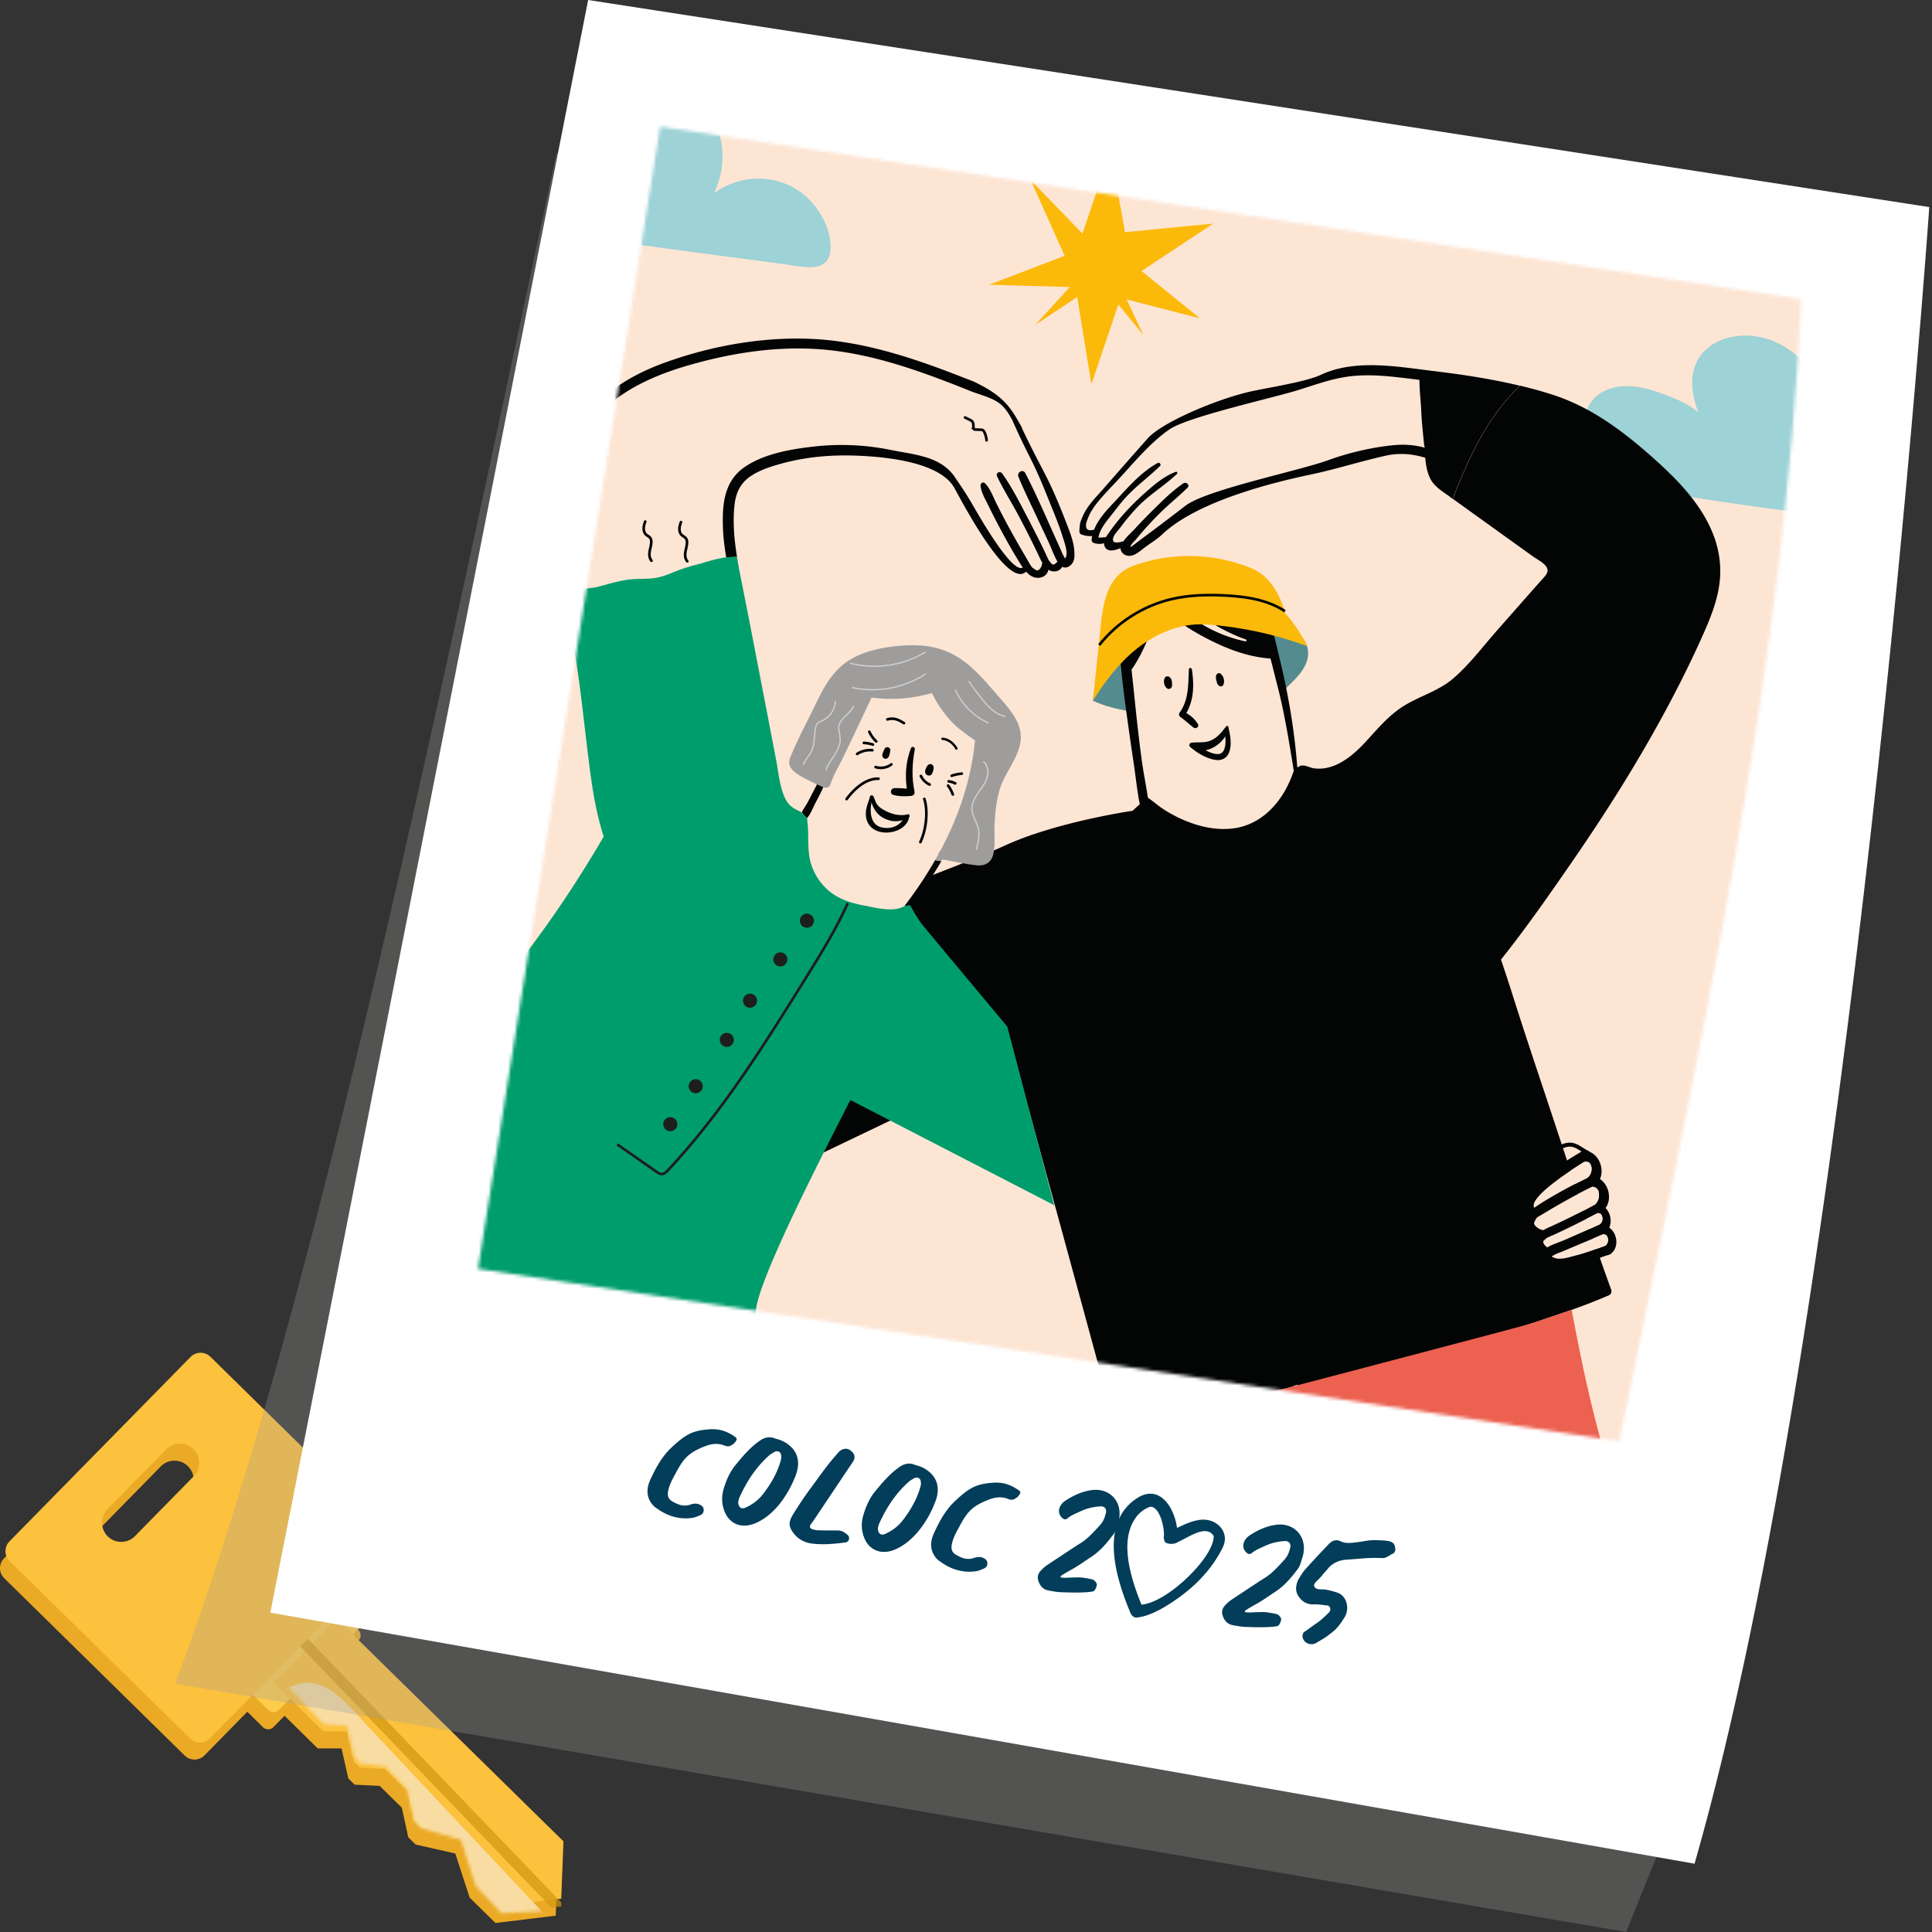 <?xml version="1.0" encoding="UTF-8"?>
<svg xmlns="http://www.w3.org/2000/svg" width="599" height="599" viewBox="0 0 599 599" fill="none">
  <rect x="0" y="0" width="599" height="599" fill="#333333" stroke="none"/>
  <path d="m141.161 574.661-12.308-2.779-2.271-2.231-1.998-9.193-6.881-6.766-7.748-.365-1.952-1.919-2.11-9.328-7.392-.008-15.388-15.12 19.525-19.894 70.347 69.12-.682 17.762-18.69 2.27-8.004-7.876-4.448-13.673zM1.233 483.168l56.168-57.201a4.343 4.343 0 0 1 6.12-.054l55.984 55.009a4.348 4.348 0 0 1 .055 6.122l-56.168 57.202a4.344 4.344 0 0 1-6.12.053L1.289 489.29a4.347 4.347 0 0 1-.055-6.122zm38.913-1.607 18.203-18.549c2.303-2.339 2.254-6.145-.078-8.431-2.34-2.304-6.144-2.256-8.428.076l-18.204 18.549c-2.302 2.339-2.253 6.145.079 8.431 2.332 2.287 6.143 2.256 8.428-.076z" fill="#EBAA25"></path>
  <path d="m71.558 522.508 26.397-26.887a2.271 2.271 0 0 1 3.213-.028l9.963 9.788c.896.88.909 2.319.03 3.214l-26.398 26.886a2.27 2.27 0 0 1-3.212.029l-9.964-9.789a2.272 2.272 0 0 1-.03-3.213z" fill="#EBAA25"></path>
  <path d="m73.247 517.214 26.398-26.886a2.27 2.27 0 0 1 3.212-.028l9.964 9.788c.895.88.908 2.319.029 3.214l-26.397 26.886a2.271 2.271 0 0 1-3.213.029l-9.963-9.789a2.273 2.273 0 0 1-.03-3.214z" fill="#FECB4B"></path>
  <path d="m142.869 569.362-12.318-2.756-2.271-2.231-1.982-9.199-6.881-6.766-7.754-.383-1.945-1.901-2.128-9.321-7.374-.015-15.412-15.131 19.532-19.876 70.364 69.113-.699 17.768-18.673 2.264-8.021-7.869-4.438-13.697z" fill="#FCC13D"></path>
  <path d="M89.93 504.724c.663-.642 1.73-.583 2.398.108l81.714 85.016-.038 1.268-3.143.221-80.91-84.17c-.675-.709-.678-1.784-.032-2.42l.01-.023z" fill="#D29611" opacity=".7"></path>
  <mask id="jbry26esla" style="mask-type:luminance" maskUnits="userSpaceOnUse" x="84" y="499" width="91" height="95">
    <path d="m142.948 570.478-12.276-3.642-2.275-2.416-2.031-9.457-6.892-7.328-7.718-.924-1.949-2.06-2.178-9.59-7.338-.524-15.435-16.392 19.305-18.787 70.471 74.871-.579 17.952-18.566 1.004-8.034-8.525-4.505-14.182z" fill="#fff"></path>
  </mask>
  <g mask="url(#jbry26esla)">
    <path d="M64.992 517.611c-2.897 1.07 7.935 14.945 7.935 14.945l15.642-1.932-3.37 14.992 11.693 12.442 15.642-1.932-3.37 14.992 10.04 10.702 9.533-1.183-2.048 9.129 5.838 6.224 27.411 14.886 17.038-8.668-65.816-70.099c-14.588-16.763-19.468-9.392-31.174-4.146-1.036.461-13.801-10.803-14.966-10.381l-.028.029z" fill="#F8DCA1"></path>
  </g>
  <path d="M2.932 477.893 59.1 420.691a4.344 4.344 0 0 1 6.12-.053l55.984 55.009a4.345 4.345 0 0 1 .055 6.121L65.092 538.97a4.344 4.344 0 0 1-6.12.054L2.988 484.015a4.347 4.347 0 0 1-.056-6.122zm38.906-1.625 18.204-18.549c2.302-2.339 2.253-6.144-.079-8.431-2.332-2.286-6.143-2.256-8.428.077l-18.204 18.549c-2.302 2.339-2.253 6.144.08 8.431 2.338 2.303 6.142 2.256 8.427-.077z" fill="#FCC13D"></path>
  <path d="M520.713 558.018 504.165 599 54.303 522.026C94.62 414.638 130.948 242.36 172.595 47.264l348.118 510.754z" fill="#9D9D9C" style="mix-blend-mode:multiply" opacity=".3"></path>
  <path d="m182.347 0 415.805 64.207s-23.658 342.283-72.767 513.619l-441.57-77.843L182.348 0z" fill="#fff"></path>
  <mask id="hf9w2plfrb" style="mask-type:luminance" maskUnits="userSpaceOnUse" x="148" y="39" width="411" height="408">
    <path d="m148.216 393.39 353.825 53.49c27.555-133.957 50.937-240.438 56.459-354.126l-353.825-53.49-56.459 354.126z" fill="#fff"></path>
  </mask>
  <g mask="url(#hf9w2plfrb)">
    <path d="M12.889 20.327 637.412-13.62l32.621 600.645-624.524 33.947L12.89 20.327z" fill="#FDE5D4"></path>
    <path d="M397.045 213.093c-.314-1.533-1.939-13.026-3.195-13.34-7.35-1.884-11.284-7.132-18.875-7.372-7.591-.222-15.458 1.349-21.571 5.839-.536.388-1.072.831-1.33 1.422-.259.592-2.697.924-2.678 1.571l.942 19.382c-4.673-.979-7.111-1.404-11.506-3.326 1.219-8.961 4.432-19.364 12.115-24.112 4.063-2.513 8.995-3.27 13.778-3.197 4.783.074 9.511.924 14.258 1.368 4.709.443 9.456.517 14.073 1.57 3.638.832 10.62 3.049 12.042 7.04 2.401 6.707-4.95 11.622-7.702 14.8-.111-.518-.24-1.072-.369-1.645h.018z" fill="#548B8E"></path>
    <path d="M211.12 161.876c-.221.683-.443 1.367-.461 2.069-.019.702.184 1.46.701 1.94.388.37.942.573 1.275.998.369.48.406 1.127.351 1.718-.093.924-.388 1.829-.517 2.753-.13.924 0 1.94.609 2.661M200.038 161.709c-.221.684-.443 1.368-.461 2.07-.019.702.184 1.459.701 1.94.388.369.942.573 1.275.998.369.48.406 1.127.351 1.718-.093.924-.388 1.829-.517 2.753-.13.924 0 1.94.609 2.661M305.883 136.525a7.677 7.677 0 0 0-.665-2.494c-.111-.24-.259-.499-.48-.647-.203-.129-.462-.129-.702-.147l-1.681-.056c-.111 0-.24 0-.332-.092a.514.514 0 0 1-.148-.277c-.185-.703.055-1.534-.406-2.107-.185-.24-.48-.388-.757-.517-.499-.259-1.016-.499-1.515-.758" stroke="#030404" stroke-width=".82" stroke-miterlimit="10" stroke-linecap="round"></path>
    <path d="M284.479 343.373 232.6 368.206l-4.507-18.754L277.7 325.71l6.779 17.663z" fill="#030404"></path>
    <path d="M473.858 135.029c2.789-1.792 7.018-1.866 10.213-1.829 2.992.037 5.91.461 8.773 1.219-1.404-2.236-1.662-5.173-.702-7.705 1.533-4.065 5.836-6.356 9.955-6.873 5.448-.702 11.21 1.33 16.197 3.326 2.936 1.164 5.725 2.623 8.181 4.563-1.754-4.933-2.77-10.199-.591-15.169 2.272-5.155 7.72-7.908 13.113-8.425 11.912-1.146 23.455 7.723 26.078 19.252 1.33 5.821.554 11.844-2.032 17.128 8.792-6.503 21.48-6.189 29.495 1.867 3.897 3.935 6.926 9.718 6.667 15.391-.351 7.797-8.735 5.469-13.907 4.767-34.389-4.638-69.073-8.481-102.852-16.592-3.214-.776-7.665-1.238-9.752-4.158-1.643-2.291-1.219-5.229 1.182-6.762h-.018zM132.149 54.451c2.789-1.792 7.018-1.866 10.213-1.829 2.992.037 5.91.462 8.773 1.22-1.404-2.236-1.662-5.174-.702-7.705 1.533-4.065 5.836-6.356 9.955-6.873 5.448-.703 11.21 1.33 16.197 3.325 2.936 1.164 5.725 2.624 8.181 4.564-1.754-4.933-2.77-10.2-.591-15.17 2.272-5.154 7.72-7.907 13.113-8.425 11.912-1.145 23.455 7.724 26.078 19.253 1.33 5.82.554 11.844-2.031 17.128 8.791-6.504 21.479-6.19 29.494 1.866 3.897 3.936 6.926 9.719 6.667 15.391-.351 7.798-8.735 5.47-13.907 4.767-34.388-4.637-69.073-8.48-102.852-16.592-3.214-.776-7.665-1.238-9.752-4.157-1.643-2.291-1.219-5.229 1.182-6.763h-.018z" fill="#9DD2D6"></path>
    <path d="m336.523 107.702-1.219-7.465-1.33-8.148-7.59 5.044-5.412 3.603 3.805-4.157 6.889-7.576-16.936-.499-1.976-.055-6.113-.166 9.16-3.511 2.974-1.127 11.321-4.342-2.715-6.024-.702-1.57-7.092-15.816 10.897 11.233 1.09 1.128 4.044 4.175 5.079-15.15 1.367-4.084 2.179-6.504.573 3.197.369 1.995 3.601 20.103 1.552-.148 1.68-.166 14.775-1.441 1.552-.148 7.794-.758-7.776 5.137-1.551 1.034-12.891 8.537 12.651 10.254 1.533 1.238 3.878 3.16-3.934-1.016-1.57-.407-17.175-4.416 5.189 11.031-7.757-9.479-2.973 8.795-2.106 6.227-.498 1.478-2.216 6.541-.573 1.644-.314-1.94-1.256-7.705-.277-1.736z" fill="#FBB90A"></path>
    <path d="M274.506 295.389c6.594-8.85 2.918-11.548 14.738-24.131 9.327-3.584 17.287-6.799 22.403-9.146 16.031-7.335 39.505-10.735 39.505-10.735.332-.314.664-.628.997-.924.406-.388.812-.739 1.237-1.071-.831-4.102-1.237-8.352-1.847-12.417a1216.036 1216.036 0 0 1-2.604-18.31c-.831-6.079-1.459-12.232-1.957-18.348-.425-5.044.055-9.903 3.49-13.857 6.723-7.724 19.226-7.964 28.368-5.377 4.728 1.349 9.161 3.862 12.245 7.76 3.269 4.121 4.248 9.534 5.467 14.542 2.752 11.178 4.802 22.874 5.651 34.44.074 0 .148.037.222.074 1.33-1.312 3.417.093 4.913.314 6.316.906 11.875-3.695 15.864-7.982 3.86-4.157 7.388-8.554 12.319-11.529 4.931-2.975 10.601-4.527 15.033-8.333 5.042-4.324 9.198-9.904 13.593-14.893 4.581-5.192 9.142-10.384 13.741-15.575 1.275-1.442 2.881-2.735 1.201-4.62-.998-1.127-2.715-1.958-3.934-2.845l-8.773-6.301-15.957-11.474c4.894-12.472 10.583-25.313 20.907-35.069 3.38.813 6.741 1.719 10.028 2.79 12.005 3.88 21.738 11.216 31.083 19.512 7.351 6.54 14.646 13.913 18.469 23.151 1.958 4.712 2.789 9.811 2.309 14.874-.61 6.374-3.177 12.379-5.781 18.144-5.134 11.382-10.934 22.431-17.176 33.24-7.055 12.213-14.701 24.075-22.717 35.697-7.11 10.31-14.35 20.713-22.181 30.524 2.327 6.762 4.414 13.599 6.631 20.398 2.936 9.035 5.965 18.034 8.957 27.05 6.076 18.329 11.986 36.732 18.58 54.877.258.702-.056 1.478-.739 1.773-3.768 1.626-7.609 3.104-11.488 4.49l-12.171 4.121c-3.232 1.053-6.464 2.069-9.696 3.085.296.702.554 1.404.794 2.143 1.94 5.821 3.676 13.655.093 19.179-3.066 4.731-8.995 6.763-14.424 6.689-7.813-.111-15.533-3.529-22.994-5.543-8.865-2.384-17.989-4.213-27.02-6.393-1.293.665-2.77.942-4.211 1.312-2.548.665-5.115 1.275-7.683 1.903-2.401.591-4.82 1.164-7.239 1.737-2.364.554-4.839 1.404-7.259 1.607-.683 2.476-3.269 2.162-2.973.592l-26.761 5.783-32.782-120.321c-26.78 14.523-71.548-5.894-99.048-6.929 0 0 41.203-12.25 60.559-19.678h.018zm98.66-103.895a89.828 89.828 0 0 1-5.651-4.231c-1.201-.961-2.309-2.181-3.712-2.753 1.847 2.069 3.527 4.323 5.392 6.356.388.406.758.813 1.146 1.182a40.059 40.059 0 0 0 2.382 1.534 42.669 42.669 0 0 0 13.408 5.266c.333.074.481-.462.167-.573-4.691-1.663-9.013-3.973-13.113-6.781h-.019zm15.514-1.866c-1.644-2.568-4.894-4.73-7.997-5.007-.572-.056-1.053.757-.48 1.127 1.182.776 2.641 1.108 3.934 1.718 1.459.665 2.918 1.497 4.044 2.642.296.296.684-.166.499-.48zm-27.869 61.324a42.922 42.922 0 0 0 6.445 3.4c4.747 1.996 10.01 3.16 15.182 2.476 9.511-1.256 15.846-9.201 18.69-17.867-1.459-8.906-2.863-17.849-5.134-26.588-.702-2.716-1.367-5.469-2.087-8.204-6.871-.443-13.556-2.993-19.633-6.153-5.282-2.753-10.952-6.208-14.701-11.03-1.976 6.984-4.377 14.116-8.403 20.139a1.26 1.26 0 0 1-.351.351c.333 3.289.702 6.597 1.034 9.885.628 6.135 1.312 12.251 2.143 18.366.517 3.825 1.329 7.705 1.884 11.585 1.699 1.146 3.213 2.532 4.949 3.64h-.018z" fill="#030404"></path>
    <path d="M370.062 225.602c-1.422-1.127-2.696-2.309-4.174-3.381-.406-.296-.443-.905-.147-1.312 2.862-3.898 2.641-8.813 2.862-13.414.019-.536.85-.499.924 0 .72 4.712.683 9.442-1.718 13.599 1.496.813 2.789 1.995 3.62 3.474.443.794-.72 1.515-1.348 1.016l-.019.018zM361.807 213.389c-.924-.721-1.145-2.051-.739-3.104.296-.758 1.238-.739 1.718-.203.314.351.517.794.554 1.256v.24c.092.388.074.813 0 1.201-.129.721-.961 1.072-1.552.629l.019-.019zM377.949 212.613a1.897 1.897 0 0 1-.72-1.183v-.221a2.765 2.765 0 0 1-.167-1.774c.148-.591.831-.998 1.367-.554a2.973 2.973 0 0 1 .868 3.399c-.222.536-.905.666-1.348.333zM369.103 231.663c-.628-.462-.388-1.312.387-1.405 2.235-.24 4.248.204 6.354-.887 1.828-.942 3.047-2.512 4.266-4.12.203-.277.757-.24.72.203-.351 4.86-7.406 9.442-11.709 6.209h-.018zM282.261 280.405s-.166.184-.24.277l-1.644.277c.074-.093.148-.203.222-.296a127.789 127.789 0 0 0 9.327-13.987c.572.166 1.348.203 1.902.37-2.733 4.767-5.91 9.275-9.567 13.359zM252.545 249.511c-.665 1.312-1.311 3.03-2.364 4.176 0 0-.018 0-.037-.019l-1.016-1.127-.221-.24a4.365 4.365 0 0 1-.24-.628c.535-1.035 1.274-2.014 1.773-2.975.831-1.57 2.401-4.674 3.269-6.245.535.554 1.052 1.164 1.625 1.367-.554 1.46-2.105 4.342-2.807 5.691h.018z" fill="#030404"></path>
    <path d="M245.066 234.73c2.364-5.95 5.578-11.696 8.348-17.479 2.512-5.229 5.411-10.015 10.564-12.971 4.47-2.568 9.604-3.566 14.664-4.028 6.003-.554 11.802-.129 17.195 2.827 5.097 2.79 9.049 7.391 12.78 11.733 3.454 4.028 8.422 8.813 7.849 14.596-.554 5.599-4.986 10.107-6.538 15.429-1.052 3.621-1.422 7.372-1.588 11.123-.129 2.9.314 6.152-.406 8.979-.647 2.569-2.623 3.622-5.153 3.345-3.546-.388-7.092-1.201-10.601-1.83-.111.204-.24.388-.351.573-.554-.166-1.33-.203-1.902-.369.314-.555.665-1.109.979-1.682.037-.443.24-.868.591-1.09 5.688-10.605 9.585-22.024 10.804-34.293-2.161-1.626-4.488-3.085-6.446-5.007-2.862-2.79-5.171-6.079-6.907-9.682-4.008 1.053-7.96 1.774-12.153 1.774-2.105 0-4.377-.074-6.574-.407-1.921 4.065-3.805 8.149-5.763 12.195-1.071 2.236-2.142 4.453-3.213 6.689-1.256 2.605-2.918 5.266-3.786 8.037-.259.832-1.09 1.183-1.903.998-.221-.056-6.131-2.716-7.775-3.825-2.253-1.515-3.841-2.882-2.733-5.691l.018.056z" fill="#9E9D9C"></path>
    <path d="M411.986 562.102v-.092c-14.036-2.735-28.22-4.619-42.293-7.169l-1.829-.333a77.188 77.188 0 0 0-.905-2.199c-.166-.406-.351-.794-.517-1.201-.351-.794-.683-1.589-1.034-2.383a1240.76 1240.76 0 0 0-3.177-7.151c-2.198-4.822-4.617-9.645-6.39-14.67.203.462.406.924.609 1.404.296.684.61 1.367.905 2.032l.056-3.159c0-.758 0-1.534.018-2.291 0-2.014.037-4.01.074-6.024v-1.164c0-.536 0-1.09.037-1.626v-.111h-.092c-.056 0-.093-.018-.148-.036.591-.536 1.2-1.072 1.81-1.59l.129-.277v-.129c3.842-15.576 6.353-31.466 9.345-47.227 1.459-7.742 3.029-15.465 4.913-23.114a332.925 332.925 0 0 1 1.976-7.65c2.42-.221 4.894-1.053 7.258-1.607 2.42-.573 4.821-1.146 7.24-1.737 2.567-.628 5.116-1.238 7.683-1.903 1.422-.37 74.208-19.438 77.458-20.472l12.171-4.121.074.407c.055.277.092.536.148.813 2.899 15.354 6.113 30.505 10.582 45.527 4.673 15.705 10.029 31.188 15.126 46.764a857.794 857.794 0 0 1 8.33 26.94c.184.628.129 1.515-.517 1.884-4.821 2.846-9.586 5.747-14.425 8.574-.923.535-1.846 1.09-2.788 1.607-.517.296-1.035.573-1.552.831h.203a110.54 110.54 0 0 0-3.398 1.442c-.646.277-1.293.591-1.939.905a44.873 44.873 0 0 1-1.588-.185l-2.272.388c-1.902.351-3.786.758-5.651 1.497-8.607 3.437-15.514 9.977-24.195 13.118 0 .037.019.074.037.111-.221.074-.461.148-.683.222-.443.148-.905.277-1.367.407v-.056c-.295.092-.609.166-.905.24-.738.185-1.551-.406-1.828-1.053-3.86-9.183-7.738-18.421-10.361-28.066-2.364-8.703-2.733-17.701-4.82-26.422-1.016-4.25-2.641-8.795-5.633-12.084-1.219-1.33-3.269-3.03-5.227-2.771-2.475.332-3.047 3.27-3.491 5.284-2.308 10.624-4.21 21.322-6.094 32.02a881.925 881.925 0 0 0-5.726 36.825c-.092.683-.683 1.293-1.366 1.422a48.228 48.228 0 0 0-3.971-.591z" fill="#EC6150"></path>
    <path d="M276.962 246.463c-1.219-.351-.85-2.088.351-2.125 1.274-.037 2.548.092 3.841.166-.609-4.25-.295-8.444 1.275-12.509.295-.776 1.366-.425 1.2.37-.849 4.323-.997 8.739-.092 13.044.166.758-.388 1.312-1.108 1.368-1.829.148-3.676.184-5.467-.333v.019zM274.283 235.21c-.573-.203-.85-.739-.702-1.33.148-.647.425-1.22.72-1.792.185-.37.702-.518 1.071-.407.37.111.721.517.665.924-.092.647-.185 1.275-.425 1.885-.203.517-.757.905-1.329.702v.018zM287.914 237.021c.277-.148.739-.222 1.035 0 .554.406.627 1.035.443 1.663-.166.536-.222 1.053-.628 1.46-.628.628-1.681.258-1.902-.555-.167-.628.147-1.219.406-1.774.148-.332.351-.591.665-.757l-.019-.037zM270.757 246.832c.48.868.628 1.848 1.219 2.642.628.85 1.57 1.404 2.512 1.903 2.031 1.072 4.691 1.756 6.944 1.09.554-.166.831.647.351.924-2.457 1.46-4.968 1.663-7.591.37-2.789-1.404-3.694-3.622-4.469-6.523-.167-.609.72-.942 1.015-.388l.019-.018z" fill="#030404"></path>
    <path d="m224.971 171.853.148.924c-.055-.314-.111-.628-.148-.924z" fill="#FEF2E9"></path>
    <path d="M176.454 138.521c4.709-13.193 16.455-21.23 29.125-25.886 14.424-5.303 30.399-8.222 45.765-7.576 16.031.684 31.397 5.784 46.228 11.567 1.422.554 2.881 1.109 4.303 1.663.536.259 1.053.517 1.588.794 3.823 1.922 7.314 4.268 9.863 7.761 1.292 1.755 2.364 3.658 3.416 5.561.093.24.185.499.277.739 7.018 14.652 7.831 14.08 13.686 29.231.96 2.494 2.364 5.931 2.401 8.979.074 1.534.037 2.994-1.496 4.139-.684.499-1.515.628-2.29.24-.314.647-.905 1.164-1.737 1.349-.997.222-1.828 0-2.53-.443-.203 1.164-1.145 2.18-2.511 2.439-1.81.351-3.251-.555-4.415-1.83-5.799 5.525-20.26-22.449-22.273-26.033-1.81-3.197-7.554-8.869-29.328-9.904-8.108-.388-16.253.24-24.083 2.383-3.251.887-6.594 1.922-9.456 3.77-3.436 2.217-4.895 5.358-5.283 9.349-.517 5.044-.092 10.033.665 15.003l.13.85h-.222l-3.14.111-.147-.924v-.037c-.462-2.901-.795-5.783-.869-8.684-.203-7.224.536-14.209 6.963-18.477 6.021-4.028 14.184-5.413 21.239-6.208a76.476 76.476 0 0 1 23.751 1.035c7.665 1.552 15.662 1.94 20.076 8.591 2.234 3.363 2.401 3.4 5.079 7.89 1.459 2.457 12.374 22.061 15.883 20.01-.444-.628-.831-1.274-1.182-1.847-2.327-3.769-4.488-7.65-6.538-11.567a222.639 222.639 0 0 1-3.011-5.931c-.923-1.884-2.142-3.898-2.364-6.005-.092-.776.776-1.422 1.404-.757 1.662 1.737 2.512 4.231 3.583 6.356a219.917 219.917 0 0 0 3.897 7.464 256.579 256.579 0 0 0 3.915 6.948c.665 1.145 1.348 2.291 2.013 3.436.222.388.425.795.684 1.146.277.536.683.942 1.219 1.201.849.831 1.606.462 2.29-1.127-.056-.277.037-.536.184-.739-.628-1.053-1.126-2.217-1.551-3.104a306.842 306.842 0 0 0-5.965-11.789c-2.143-4.009-4.599-7.871-6.557-11.973-.517-1.071.924-1.792 1.588-.868 3.14 4.379 5.597 9.368 8.108 14.135a357.685 357.685 0 0 1 3.602 7.058 125.586 125.586 0 0 1 1.717 3.566c.24.499.444 1.016.702 1.478.185.499.462.924.85 1.275.535.998 1.237.924 2.142-.222-1.053-1.792-1.773-3.954-2.641-5.801-1.053-2.273-2.124-4.546-3.177-6.8-2.105-4.527-4.358-9.035-6.261-13.654-.572-1.404 1.386-2.569 2.124-1.164 3.86 7.483 7.166 15.335 10.657 23.003.388.85.702 1.756 1.163 2.569.61 1.071.518 1.201.85.147.499-1.589-.683-4.693-1.164-6.226-1.182-3.825-2.788-7.52-4.266-11.234-5.411-13.544-5.374-11.456-11.321-24.778-.794-1.496-1.699-2.937-2.807-4.12-2.383-2.587-6.982-3.547-10.158-4.822-13.833-5.543-28.036-10.846-42.922-12.583-14.867-1.737-29.882.443-44.195 4.545-12.836 3.677-25.801 9.738-32.893 21.655-4.267 7.169-4.34 15.595-3.62 23.65.702 7.761 1.847 15.539 3.121 23.244l.166.998-1.68.48c-.074-.332-.13-.683-.204-1.016-1.477-7.187-2.659-14.412-3.472-21.71-.831-7.298-1.182-14.911 1.33-21.951l-.018-.018z" fill="#030404"></path>
    <path d="m286.694 287.61 25.616 30.69 14.553 55.375-63.551-32.796 3.158-39.559 20.224-13.71z" fill="#009D6C"></path>
    <path d="M62.89 410.629c.684-2.587 3.62-4.693 5.393-6.504 4.636-4.711 9.234-9.478 13.778-14.282 15.957-16.833 31.304-34.256 46.319-51.939l8.2 2.347 6.187-.148 1.275-1.792 2.752-.185 1.625-2.439.591-1.885 1.902-.868.905-2.291 1.588-.924s-.904-2.328-1.736-3.64c-.664-1.035-5.78-4.915-7.886-6.504 6.723-8.111 13.372-16.278 19.762-24.648 8.662-11.363 16.437-23.244 23.64-35.568-2.697-8.166-3.842-16.98-4.894-25.479-1.09-8.777-1.977-17.572-3.269-26.33-.647-4.286-1.349-8.573-2.29-12.823-.665-2.937-2.217-6.799-.388-9.644.572-.887 1.366-1.442 2.271-1.83.056-.018.111-.055.185-.074l1.681-.48c.24-.055.498-.092.738-.129 1.404-.222 2.845-.314 4.082-.629 4.082-1.053 7.831-2.309 12.097-2.438 2.493-.074 4.987 0 7.425-.666 2.271-.609 4.414-1.681 6.63-2.42a61.1 61.1 0 0 1 5.947-1.718 49.066 49.066 0 0 1 4.284-1.238 47.224 47.224 0 0 1 3.454-.684l3.14-.111h.221l-.129-.85c.056.37.111.721.166 1.09.481 2.957 1.072 5.894 1.663 8.832 1.699 8.463 3.305 16.925 4.949 25.387 1.81 9.387 3.62 18.791 5.43 28.178.757 3.898 1.071 8.314 2.733 11.972.868 1.922 2.05 3.012 3.897 3.918.222.11.425.203.628.314.24.129.48.258.702.406.037-.074.074-.166.129-.24.074.222.148.425.24.628l.222.24 1.016 1.127s.018 0 .037.019c.111.24.129.48.092.684l.056.443c.498 3.936-.056 7.945.812 11.825.831 3.659 2.9 7.021 5.725 9.46 3.214 2.772 7.333 3.973 11.414 4.73 3.269.61 7.868 1.848 11.211.536.295-.111.591-.24.868-.406l1.643-.277c.185.11.351.258.462.425 0 .018.019.037.037.055a37.743 37.743 0 0 0 4.894 7.317l.259 3.104.258 1.404c.61 2.846-60.983 112.82-52.839 115.647-.849 2.66-1.126 5.654-1.662 8.314-.72 3.511-1.367 7.021-2.05 10.532a2014.488 2014.488 0 0 1-4.211 21.027 3533.755 3533.755 0 0 1-5.134 24.37l-3.86 17.701-.074.333c-.185.628-.351 1.275-.517 1.921-1.127 4.343-2.032 8.758-2.789 13.193l-4.044 7.723-1.219 2.347-1.589 3.048a153.914 153.914 0 0 0-12.651-12.397l-52.728-35.31a855.364 855.364 0 0 0-6.944-3.806l-53.394-33.443c-6.427-5.377-12.355-11.326-17.342-18.07-1.182-1.589-2.475-3.382-1.92-5.469l-.056-.019z" fill="#009D6C"></path>
    <path d="M250.182 287.629a2.18 2.18 0 1 1 .002-4.362 2.18 2.18 0 0 1-.002 4.362zM241.926 299.639a2.18 2.18 0 1 1 .002-4.36 2.18 2.18 0 0 1-.002 4.36zM232.6 312.443a2.18 2.18 0 1 1 0-4.358 2.18 2.18 0 0 1 0 4.358zM225.342 324.583a2.18 2.18 0 0 1 0-4.361 2.18 2.18 0 0 1 0 4.361zM215.774 338.957a2.18 2.18 0 1 1 0-4.358 2.18 2.18 0 0 1 0 4.358zM207.889 350.727a2.18 2.18 0 1 1 0-4.358 2.18 2.18 0 0 1 0 4.358z" fill="#1E1E1C"></path>
    <path d="M262.852 279.998c-3.583 8.019-8.219 15.502-12.855 22.948-12.983 20.897-26.096 41.961-42.94 59.92-.498.536-1.071 1.091-1.791 1.128-.628.036-1.219-.351-1.736-.703-4.045-2.827-8.108-5.653-12.153-8.48" stroke="#1E1E1C" stroke-width=".82" stroke-miterlimit="10"></path>
    <mask id="da8bdn65cc" style="mask-type:luminance" maskUnits="userSpaceOnUse" x="147" y="315" width="43" height="32">
      <path d="m173.85 315.289 15.957 9.386-13.741 21.747-17.361.388-9.918-5.21-1.2-4.897 26.263-21.414z" fill="#fff"></path>
    </mask>
    <g mask="url(#da8bdn65cc)">
      <path d="M78.717 293.117c1.496-.388 2.974-.776 4.47-1.164.59-.093 1.163-.204 1.754-.296 4.23-.665 8.422-.813 12.54.536 2.069.683 4.063 1.589 6.04 2.513l.664.443c14.258 7.779 28.313 16.038 41.888 24.907 2.234 1.459 5.393 3.436 7.202 5.894 0 0 1.256 1.922 1.349 3.215.037 1.312-.684 2.365-1.847 2.568.129.702-.056 1.478-.628 2.107-.684.757-1.478 1.071-2.309 1.108.517 1.072.333 2.439-.609 3.455-1.275 1.349-2.955 1.441-4.636 1.09-1.477 7.872-29.55-6.356-33.281-8.092-3.342-1.552-6.722-2.994-10.12-4.398-3.417-1.404-6.89-2.882-10.583-3.326-7.85-.961-16.16 3.64-22.587 7.65m6.575-7.114c7.129-3.233 13.925-4.785 21.552-2.328 7.776 2.494 14.868 6.726 22.219 10.199 2.585 1.22 22.938 10.661 24.581 6.947a38.297 38.297 0 0 1-2.031-.794c-4.082-1.7-8.108-3.585-12.079-5.562a350.75 350.75 0 0 1-5.91-3.048c-1.847-.979-4.026-1.922-5.43-3.492-.517-.573-.203-1.608.702-1.442 2.346.444 4.507 1.959 6.612 3.068 2.493 1.293 4.987 2.568 7.517 3.769a324.48 324.48 0 0 0 7.24 3.363c1.219.536 2.437 1.071 3.638 1.607.406.185.813.388 1.237.536a2.709 2.709 0 0 0 1.699.259c1.182.184 1.589-.573 1.201-2.255a.87.87 0 0 1-.277-.72c-1.127-.48-2.216-1.146-3.066-1.626a305.893 305.893 0 0 0-11.728-6.079c-4.081-1.995-8.329-3.714-12.318-5.876-1.053-.572-.296-1.995.776-1.644 5.115 1.718 10.01 4.324 14.83 6.726a315.06 315.06 0 0 1 7.037 3.621c1.163.628 2.327 1.238 3.49 1.885.48.258.942.572 1.441.794.443.296.923.462 1.44.536 1.016.499 1.552.037 1.607-1.423-1.902-.85-3.749-2.162-5.541-3.159-2.179-1.22-4.358-2.439-6.556-3.659-4.359-2.439-8.81-4.785-13.057-7.427-1.293-.795-.37-2.901 1.034-2.181 7.517 3.807 14.775 8.241 22.088 12.435.813.462 1.607 1.017 2.438 1.405 1.127.517 1.127.683.776-.37-.517-1.589-3.287-3.4-4.58-4.379-3.195-2.402-6.649-4.471-10.029-6.615-12.3-7.834-24.766-15.335-37.38-22.671-1.533-.757-3.103-1.386-4.692-1.718-3.453-.702-7.738 1.201-11.062 2.032" fill="#030404"></path>
    </g>
    <path d="M286.566 247.701c1.182 3.566.72 9.256-1.219 13.395M272.363 241.437c-3.878-.129-7.48 3.086-9.881 6.319M295.061 240.513a15.066 15.066 0 0 1 3.14-.665M294.119 242.25a6.483 6.483 0 0 1 2.031.628M293.935 243.562a10.403 10.403 0 0 1 1.477 2.753M271.68 229.87a9.618 9.618 0 0 1-2.161-2.993M270.645 230.85a11.242 11.242 0 0 0-2.808-.518M270.479 232.605a7.36 7.36 0 0 0-4.728 1.146M276.371 236.984c-1.367 1.053-3.269 1.367-4.913.831M285.512 240.568a5.55 5.55 0 0 0 2.715 2.68" stroke="#030404" stroke-width=".82" stroke-miterlimit="10" stroke-linecap="round"></path>
    <path d="M296.243 213.98c2.013 4.435 5.67 8.112 10.103 10.126M300.435 211.283c1.108 1.773 2.419 3.418 3.73 5.044 1.995 2.513 4.285 5.173 7.425 5.765M286.898 208.973c-6.556 4.342-14.885 5.894-22.568 4.213M286.861 202.211c-6.852 4.138-15.384 5.413-23.141 3.455M258.992 217.491c-.129 2.587-1.847 5.044-4.248 6.042-.48.203-1.015.369-1.348.757-.258.296-.369.684-.462 1.072-.591 2.624-.24 5.506-1.514 7.871-.683 1.294-1.81 2.347-2.272 3.733M264.605 218.951c-.905 2.383-4.026 3.529-4.506 6.041-.258 1.312.333 2.643.388 3.991.092 1.811-.757 3.511-1.718 5.045-.96 1.533-2.087 2.974-2.696 4.674M304.998 236.226c1.403 1.201 1.551 3.363.96 5.1-.591 1.737-1.791 3.197-2.826 4.712-1.034 1.515-1.939 3.27-1.791 5.099.148 1.959 1.441 3.64 1.921 5.543.554 2.162 0 4.453-.517 6.615" stroke="#CFCECE" stroke-width=".41" stroke-miterlimit="10" stroke-linecap="round"></path>
    <path d="M449.608 154.06c-2.235-1.608-4.876-3.123-6.169-5.672-.979-1.922-1.348-4.213-1.57-6.467-3.878-1.183-7.904-1.589-12.189-.647-7.868 1.755-15.514 4.213-23.16 5.82-10.084 2.125-34.943 7.89-46.227 18.625-1.552 1.478-3.435 2.587-5.172 3.861-1.292.961-2.807 2.421-4.451 2.717-1.717.295-3.213-.832-3.268-2.347-1.977.831-4.525 1.404-5.061-1.053a2.291 2.291 0 0 1-.055-.499c-.924.351-1.958.277-3.011 0-.535-.148-.849-.517-.812-1.09.018-.388.074-.758.147-1.127-1.145.111-2.197-.056-3.379-.481-.277-.111-.536-.425-.554-.739-.037-.831.036-1.626.184-2.383-.24.277.573-2.476 2.013-4.73 1.552-2.384 3.657-4.509 5.504-6.634a3480.929 3480.929 0 0 1 13.445-15.28c4.322-4.859 20.501-11.825 31.157-14.375 5.005-1.201 17.749-3.085 22.44-5.303 10.527-4.988 23.492-2.623 34.573-1.275 9.068 1.091 18.303 2.458 27.278 4.62-10.324 9.755-15.993 22.578-20.906 35.069-.277-.204-.554-.388-.813-.592l.056-.018zm-8.034-15.761c-.351-3.603-.776-7.224-.924-10.827-.147-3.215-.572-6.449-.554-9.682-.96-.129-1.939-.259-2.899-.37-5.486-.665-11.045-1.33-16.567-.942-6.427.444-11.691 2.439-17.859 4.379-7.646 2.421-34.334 8.296-40.133 12.232-5.873 3.991-11.118 10.384-15.938 15.594-2.217 2.402-4.581 4.73-6.594 7.299-1.108 1.404-2.142 2.974-2.788 4.656-.222.572-.573 1.367-.61 1.995-.111 1.848.96 1.922 2.493 1.608 1.533-3.973 5.209-7.354 7.905-10.329 3.417-3.751 7.369-7.963 11.875-10.384.518-.277 1.109.517.702.924-3.49 3.418-7.443 6.227-10.749 9.867-1.551 1.718-2.936 3.566-4.358 5.376-1.699 2.144-3.509 4.25-4.026 6.948.775.055 1.533-.037 2.345-.111.259-.462.591-.906.887-1.331a65.472 65.472 0 0 1 3.564-4.619c2.383-2.808 5.024-5.45 7.775-7.889 2.808-2.495 5.837-5.063 9.401-6.393.425-.148.665.369.369.646-4.007 3.788-8.791 6.56-12.577 10.625a72.259 72.259 0 0 0-4.949 5.968c-.647.868-1.94 2.143-2.217 3.196-.572 2.106 1.81 1.404 3.158 1.09 1.016-1.46 2.549-2.79 3.694-4.028a152.536 152.536 0 0 1 4.765-4.952c3.195-3.141 6.427-6.485 10.158-8.998.831-.554 2.068.536 1.293 1.312-2.475 2.494-5.245 4.693-7.776 7.132a104.891 104.891 0 0 0-8.237 8.943c-.461.554-1.385 1.33-1.625 1.995-.277.758.277.111.776-.203.498-.314.997-.757 1.477-1.108 1.589-1.201 3.195-2.384 4.802-3.585a982.754 982.754 0 0 0 9.918-7.539c6.464-4.97 35.423-10.864 44.417-14.171 6.206-2.273 13.815-4.047 20.574-4.638 2.974-.259 6.169-.018 9.161.813 0-.166-.037-.333-.037-.499h-.092z" fill="#030404"></path>
    <path d="M391.229 178.061c-1.681-1.275-3.657-2.106-5.652-2.808-10.361-3.659-21.904-3.825-32.357-.481-1.755.573-3.509 1.238-5.024 2.31-5.189 3.658-6.279 10.754-6.944 17.073-.794 7.704-1.607 15.409-2.401 23.114 3.676-5.931 7.942-11.566 13.353-15.945 5.412-4.379 12.079-7.465 19.041-7.742 2.882-.111 5.763.24 8.644.591 8.717 1.09 17.194 3.104 25.431 6.19-.554-1.46-4.081-7.409-6.87-10.218-.72-3.233-3.177-9.017-7.203-12.065l-.018-.019z" fill="#FBB90A"></path>
    <path d="M398.395 189.499c-5.412-3.567-12.097-4.546-18.562-4.878-5.577-.278-11.247-.148-16.677 1.145-8.754 2.07-16.769 7.169-22.347 14.227" stroke="#030404" stroke-width=".82" stroke-miterlimit="10"></path>
    <path d="M377.525 235.672c.868 0 1.625-.222 2.253-.665 2.013-1.386 2.29-5.248.979-9.774l-1.348.979c1.015 3.547.572 6.393-.702 7.261-1.404.961-4.544-.203-8.607-3.233l-1.237 1.182c2.752 2.606 6.501 4.232 8.625 4.232l.037.018z" fill="#030404"></path>
    <path d="M280.268 224.198c-1.423-.832-2.826-1.811-5.153-1.164" stroke="#030404" stroke-width=".82" stroke-miterlimit="10" stroke-linecap="round"></path>
    <path d="M296.52 232.069c-.702-1.312-2.272-2.864-4.304-3.012" stroke="#030404" stroke-width=".74" stroke-miterlimit="10" stroke-linecap="round"></path>
    <path d="M280.378 253.133c-.997 3.011-4.451 4.231-7.535 3.252-3.546-1.257-3.195-6.209-2.253-9.091l-.72-.573c-.591 1.811-1.552 3.862-1.423 5.894.388 8.167 13.483 6.504 13.483-.018 0 .48-1.755.203-1.755.203l.203.351v-.018z" fill="#030404"></path>
  </g>
  <path d="M203.206 467.368c-.142-.126-.344-.254-.511-.428-1.884-1.962-2.383-4.268-1.567-6.886.143-.449.34-.938.59-1.466 1.648-3.577 3.528-7.054 6.551-9.864 4.505-4.216 6.653-5.236 11.911-5.597.985-.042 1.925-.003 2.844.163 1.826.366 3.455 1.163 5.002 2.278.264.188.478.531.315.917-.206.389-.801 1.239-1.254 1.389-.729.572-1.33.613-1.935.479-.302-.066-.619-.215-.966-.336-.291-.101-.557-.155-.86-.222-1.602-.308-3.218-.005-4.841.641-4.818 1.897-6.455 3.537-8.949 8.241-.846 1.57-1.603 2.863-2.12 4.547-.628 2.029-.499 3.4 1.042 4.282.91.509 1.85.989 2.86 1.187.822.152 1.7.13 2.587-.176.816-.273 1.588-.408 2.296-.277.514.102.947.329 1.408.662.547.441.689 1.201.49 1.824-.127.397-.41.779-.862.987-.79.321-1.651.732-2.465.872a13.637 13.637 0 0 1-4.85-.093c-2.479-.478-4.657-1.582-6.71-3.142l-.006.018zM229.482 472.88c-2.083-.397-3.822-1.808-4.773-4.099-.945-2.308-1.097-4.686-.299-7.311.743-2.452 1.77-4.901 3.438-7.012 2.184-2.644 4.33-5.3 7.192-7.4 1.45-1.11 2.802-1.66 4.328-1.36.345.062.728.196 1.082.357 1.934.422 3.689 1.339 5.142 2.882 2.027 2.223 2.224 4.905 1.381 7.668-.116.363-.215.675-.35 1.031-1.314 3.349-3.124 6.603-5.637 9.516-1.897 2.128-3.933 3.803-6.407 4.943-1.831.844-3.552 1.091-5.115.779l.018.006zm7.103-9.66c2.288-2.971 4.19-6.193 5.254-9.648.36-1.124.476-1.68.334-2.44-.104-.69-.512-1.062-.99-1.152-.303-.067-.693.01-1.02.146-.461.301-1.067.609-1.609 1.036-4.101 3.63-6.963 8.017-9.197 12.911-.108.212-.197.489-.285.765-.144.45-.216.867-.183 1.206.115.847.475 1.433 1.142 1.568.345.063.728.004 1.233-.244 2.141-.986 3.939-2.36 5.321-4.148zM245.744 474.927c-.895-1.272-1.136-2.298-.749-3.568.161-.502.423-1.065.781-1.673 1.728-2.787 3.57-5.612 5.602-8.333 2.423-3.24 4.633-6.515 7.279-9.562.574-.647 1.029-1.24 1.629-1.841.75-.625 1.607-.886 2.391-.73.347.062.715.247 1.043.495 1.039.822 1.42 1.665 1.116 2.676a3.55 3.55 0 0 1-.457.919c-3.15 4.681-6.246 9.323-9.406 14.038-1.12 1.652-2.202 3.374-3.384 4.966a2.175 2.175 0 0 0-.42.739c-.233.728.353 1.123 2.083 1.375 1.605.075 3.94.094 6.309.068.321.015.587.011.91.084 1.034.204 1.771.824 2.572 1.563.249.24.238.91.105 1.325-.073.225-.519.667-.778.712-3.62.498-7.185.822-10.608.388-2.585-.317-4.604-1.574-6.041-3.63l.023-.011zM272.783 481.034c-2.078-.415-3.822-1.809-4.773-4.1-.945-2.308-1.097-4.686-.299-7.311.743-2.451 1.77-4.901 3.438-7.012 2.183-2.643 4.349-5.293 7.192-7.399 1.45-1.111 2.801-1.66 4.328-1.36a4.71 4.71 0 0 1 1.082.357c1.933.421 3.688 1.339 5.142 2.882 2.027 2.222 2.224 4.904 1.381 7.668-.116.363-.216.674-.368 1.025-1.296 3.355-3.125 6.602-5.638 9.515-1.897 2.128-3.933 3.804-6.388 4.95-1.831.843-3.552 1.091-5.115.778l.018.007zm7.103-9.66c2.288-2.972 4.19-6.194 5.254-9.649.359-1.124.476-1.679.334-2.44-.104-.689-.512-1.062-.991-1.151-.303-.067-.692.009-1.019.145-.462.301-1.067.61-1.609 1.037-4.101 3.63-6.963 8.017-9.197 12.91-.108.212-.197.489-.285.766-.144.45-.216.867-.183 1.205.115.847.475 1.433 1.141 1.569.345.062.729.003 1.234-.244 2.14-.986 3.957-2.354 5.321-4.148zM291.148 483.927c-.142-.126-.344-.254-.512-.427-1.884-1.962-2.382-4.268-1.567-6.886.144-.45.34-.938.59-1.466 1.648-3.577 3.528-7.054 6.552-9.864 4.504-4.216 6.653-5.236 11.911-5.598.985-.041 1.924-.003 2.843.163 1.826.367 3.455 1.164 5.002 2.279.264.188.478.531.315.916-.206.39-.801 1.239-1.254 1.389-.729.573-1.329.614-1.935.48-.302-.067-.619-.216-.965-.336-.292-.101-.558-.156-.861-.222-1.602-.308-3.217-.005-4.841.64-4.817 1.898-6.455 3.538-8.949 8.242-.845 1.57-1.602 2.863-2.114 4.529-.628 2.029-.481 3.406 1.041 4.282.911.509 1.851.99 2.861 1.187.822.152 1.699.13 2.587-.176.816-.273 1.588-.408 2.295-.277.514.102.948.33 1.408.663.548.44.69 1.2.491 1.823a1.618 1.618 0 0 1-.862.987c-.791.321-1.651.732-2.465.872a13.637 13.637 0 0 1-4.85-.093c-2.479-.478-4.657-1.582-6.71-3.141l-.011.034zM340.015 490.992c.258.532-.516 2.305-1.054 2.389-2.309.571-9.056.325-9.227.286-1.621.019-3.202-.276-4.741-.575-1.71-.339-2.636-1.525-3.114-3.153-.285-1.022-.065-2.024.742-2.882a10.372 10.372 0 0 1 1.93-1.741c1.881-1.277 3.783-2.489 5.665-3.765 1.675-1.079 3.271-2.165 4.93-3.191 2.032-1.302 3.693-3.097 5.3-4.854 1.498-1.543 1.974-2.515 2.445-4.489.27-1.159-.459-2.007-1.569-1.985-2.22.101-4.361.595-6.439 1.593-1.3.61-2.76 1.147-3.915 2.135-.504.423-1.219.484-2.014-.54-1.31-1.645-.455-3.796 1.5-5.047 2.367-1.513 4.866-2.674 7.561-3.112 6.053-1.09 10.38 3.693 8.761 9.681l-.451 1.404c-.56 2.059-.934 2.334-1.842 3.504-1.696 2.226-3.592 4.306-5.949 5.919-1.855 1.19-3.596 2.476-5.513 3.606-1.577.9-1.829.987-3.846 2.236-.118.113-.357.223-.349.515-.019.186.266.188.454.176.483.089.67.077 1.18.079a90.76 90.76 0 0 1 4.314-.13c1.18.079 2.371.316 3.543.547.788.156 1.385.651 1.698 1.394zM397.158 501.748c.258.532-.517 2.305-1.055 2.389-2.309.571-9.056.325-9.227.286-1.62.019-3.201-.276-4.74-.575-1.71-.339-2.637-1.525-3.115-3.153-.284-1.022-.064-2.024.743-2.882a10.398 10.398 0 0 1 1.929-1.741c1.882-1.277 3.784-2.489 5.666-3.765 1.675-1.079 3.271-2.165 4.929-3.191 2.027-1.284 3.688-3.08 5.3-4.854 1.498-1.543 1.974-2.515 2.445-4.49.271-1.158-.458-2.006-1.569-1.984-2.219.101-4.36.595-6.438 1.593-1.3.61-2.76 1.147-3.916 2.135-.504.423-1.218.484-2.013-.54-1.31-1.645-.455-3.796 1.5-5.047 2.367-1.514 4.865-2.674 7.561-3.112 6.052-1.09 10.38 3.693 8.761 9.681l-.451 1.403c-.56 2.06-.935 2.335-1.842 3.505-1.697 2.226-3.592 4.306-5.95 5.919-1.854 1.19-3.596 2.476-5.512 3.606-1.577.9-1.83.987-3.846 2.236-.118.113-.358.223-.35.515-.018.186.267.188.455.176.482.089.67.077 1.18.079a90.758 90.758 0 0 1 4.313-.13c1.181.079 2.371.316 3.544.547.788.156 1.385.651 1.698 1.394zM403.821 507.351c-.034-.338.199-1.065.421-1.315 1.415-.873 2.615-1.898 3.816-2.672 1.485-.965 2.779-2.284 4.069-3.527.545-.561.404-1.897-.517-2.063-1.395-.139-2.734-.393-4.228-.354-2.281.092-3.683-.914-4.77-2.464-.981-1.436-1.029-3.125-.1-5.205.525-.818 1.258-2.158 2.239-3.259a319.304 319.304 0 0 1 7.197-7.727c1.023-1.105 2.304-1.622 3.802-.851 1.099.497 2.227.523 3.375.422 4.363-.388 4.923-1.058 9.204-.744.915-.009 1.884.135 2.654.326.924.282 1.526.876 1.593 2.187.184.756-.341 1.573-.982 1.677-1.042.657-2.013 1.281-2.705 1.29-5.097-.174-6.172.144-11.291.481-2.281.092-4.285 1.03-5.583 2.424-.82 1.042-1.584 1.719-2.442 2.881-.928 1.062-2.554 2.15-2.078 3.008.61 1.327 2.599.691 4.001 1.063 1.171.272 2.282.542 3.353.933 2.883 1.136 3.644 5.225 1.914 7.719-1.117 1.842-2.398 3.627-4.313 4.923-1.506 1.283-2.855 1.949-4.039 2.672-1.707 1.214-4.3.505-4.597-1.866l.007.041z" fill="#023D59"></path>
  <path d="M364.292 475.517c-.113-.595-.971-1.125-1.459-.855l.183-.07c2.871-1.241 5.487-2.82 8.755-3.347 5.321-.844 9.731 3.709 7.327 8.547-4.099 8.331-11.263 14.65-19.374 19.2-2.115 1.083-4.286 2.147-7.181 2.516-.924.118-1.624-.53-1.991-1.272-4.844-11.419-9.976-28.828 2.742-36.217 7.977-4.194 12.494 7.111 11.679 13.156.117-.496-.218-1.342-.687-1.64l.006-.018zm-2.881 2.791c-.479-.455-.744-1.583-.534-2.181.136-2.581-1.15-8.095-3.594-8.891-1.101-.462-4.014 1.608-5.012 3.1-5.668 7.63-1.362 19.916 2.106 28.379l-1.991-1.271c7.495 1.373 24.065-14.204 23.915-21.201-2.014-3.351-6.618-.395-9.372.983-.436.231-1.691.886-2.116 1.082-.941.554-2.643.4-3.378-.01l-.024.01z" fill="#023D59"></path>
  <path d="M492.271 357.434c-2.955-1.441-4.728-4.194-9.289-1.238" stroke="#030404" stroke-width="1.24" stroke-miterlimit="10" stroke-linecap="round"></path>
  <path d="M496.094 365.582c2.899 1.977 3.619 6.412 1.68 8.943 1.588 1.571 2.032 4.194 1.145 6.079 2.623 1.811 3.011 6.116.684 7.945v.148c-.13.055-.277.111-.425.166a4.147 4.147 0 0 1-.831.351l-.037-.055c-1.958.702-3.916 1.423-5.892 2.088-2.401.831-5.725 2.032-8.883 1.755 0 0-2.401-.351-3.694-1.256-1.274-.943-1.939-2.328-1.607-3.474-.739-.425-1.385-1.146-1.736-2.106-.425-1.146-.369-2.051-.018-2.809-1.238-.369-2.475-1.533-3.011-3.104-.72-2.088-.037-3.603 1.053-4.767-4.876-5.044 6.926-13.192 15.403-18.2.609-.406.905-.517 1.828-.536 4.082.85 5.707 5.636 4.304 8.814l.037.018zm-11.691 22.431c-.813.333-1.699.592-2.457 1.035-.997.573-1.163.462 0 .942 1.755.739 4.747-.258 6.261-.646 3.288-.813 6.409-1.996 9.549-3.141.554-.499.923-1.238.775-2.125-.221-1.127-.738-1.441-1.662-1.349-4.137 1.792-8.329 3.51-12.485 5.284h.019zm-4.193-4.508c-.48.148-.868.425-1.182.813-.942.48-.738 1.293.647 2.439 1.662-.998 3.767-1.589 5.522-2.365 2.161-.961 4.322-1.903 6.482-2.846 1.46-.646 2.9-1.311 4.359-1.977.554-.499.887-1.219.757-2.088-.203-.997-.628-1.348-1.329-1.348 0 0-.019 0-.037.018 0 0-.111-.018-.148 0-1.201.628-2.42 1.257-3.62 1.866a222.22 222.22 0 0 1-6.649 3.308 276.47 276.47 0 0 1-3.38 1.57c-.461.203-.96.388-1.403.628l-.019-.018zm-2.197-6.91c-.351.221-.739.406-1.072.646-.498.259-.831.684-1.015 1.257-.702.868-.185 1.755 1.625 2.697.258-.037.554.093.794.296.979-.591 2.105-1.035 2.937-1.423a238.548 238.548 0 0 0 11.118-5.469c.535-.277 1.052-.591 1.588-.868 1.311-.573 1.939-2.365 1.699-3.88-.148-1.682-1.921-2.144-2.308-1.756a163.004 163.004 0 0 0-5.67 2.92 223.54 223.54 0 0 0-6.483 3.658c-1.071.628-2.142 1.275-3.195 1.903l-.018.019zm13.131-16.334s-17.767 10.754-15.44 14.209c.573-.425 1.164-.813 1.681-1.164 3.49-2.199 7.092-4.231 10.804-6.153a209.939 209.939 0 0 1 3.527-1.737c1.459-.739 1.884-2.402 1.7-3.547-.314-1.46-.998-1.83-2.254-1.626l-.018.018z" fill="#030404"></path>
  <path d="M491.145 360.261s-17.767 10.754-15.44 14.209c.572-.425 1.163-.813 1.681-1.164 3.49-2.199 7.092-4.232 10.804-6.153a209.939 209.939 0 0 1 3.527-1.737c1.459-.739 1.884-2.402 1.699-3.547-.314-1.46-.997-1.83-2.253-1.626l-.018.018zM493.378 368.095a162.119 162.119 0 0 0-5.669 2.92 219.916 219.916 0 0 0-6.483 3.658c-1.071.628-2.142 1.275-3.195 1.903-.351.222-.739.407-1.071.647-.499.258-.831.683-1.016 1.256-.702.869-.185 1.755 1.625 2.698.259-.037.554.092.794.295.979-.591 2.106-1.034 2.937-1.422a239.055 239.055 0 0 0 11.118-5.469c.536-.278 1.053-.592 1.588-.869 1.312-.573 1.94-2.365 1.7-3.88-.148-1.681-1.921-2.143-2.309-1.755l-.019.018zM495.466 376.114s-.019 0-.037.019c0 0-.111-.019-.148 0-1.2.628-2.419 1.256-3.62 1.866a224.625 224.625 0 0 1-6.649 3.307c-1.126.536-2.253 1.053-3.379 1.571-.462.203-.961.388-1.404.628-.48.148-.868.425-1.182.813-.942.48-.739 1.293.646 2.439 1.663-.998 3.768-1.589 5.523-2.365 2.16-.961 4.321-1.903 6.482-2.846 1.459-.646 2.9-1.312 4.359-1.977.554-.499.886-1.219.757-2.088-.203-.997-.628-1.348-1.33-1.348l-.018-.019zM496.888 382.729c-4.137 1.792-8.329 3.51-12.485 5.284-.812.333-1.699.592-2.456 1.035-.998.573-1.164.462 0 .942 1.754.739 4.746-.258 6.261-.646 3.287-.813 6.408-1.996 9.548-3.141.554-.499.924-1.238.776-2.125-.222-1.127-.739-1.442-1.662-1.349h.018z" fill="#FDE5D4"></path>
</svg>

